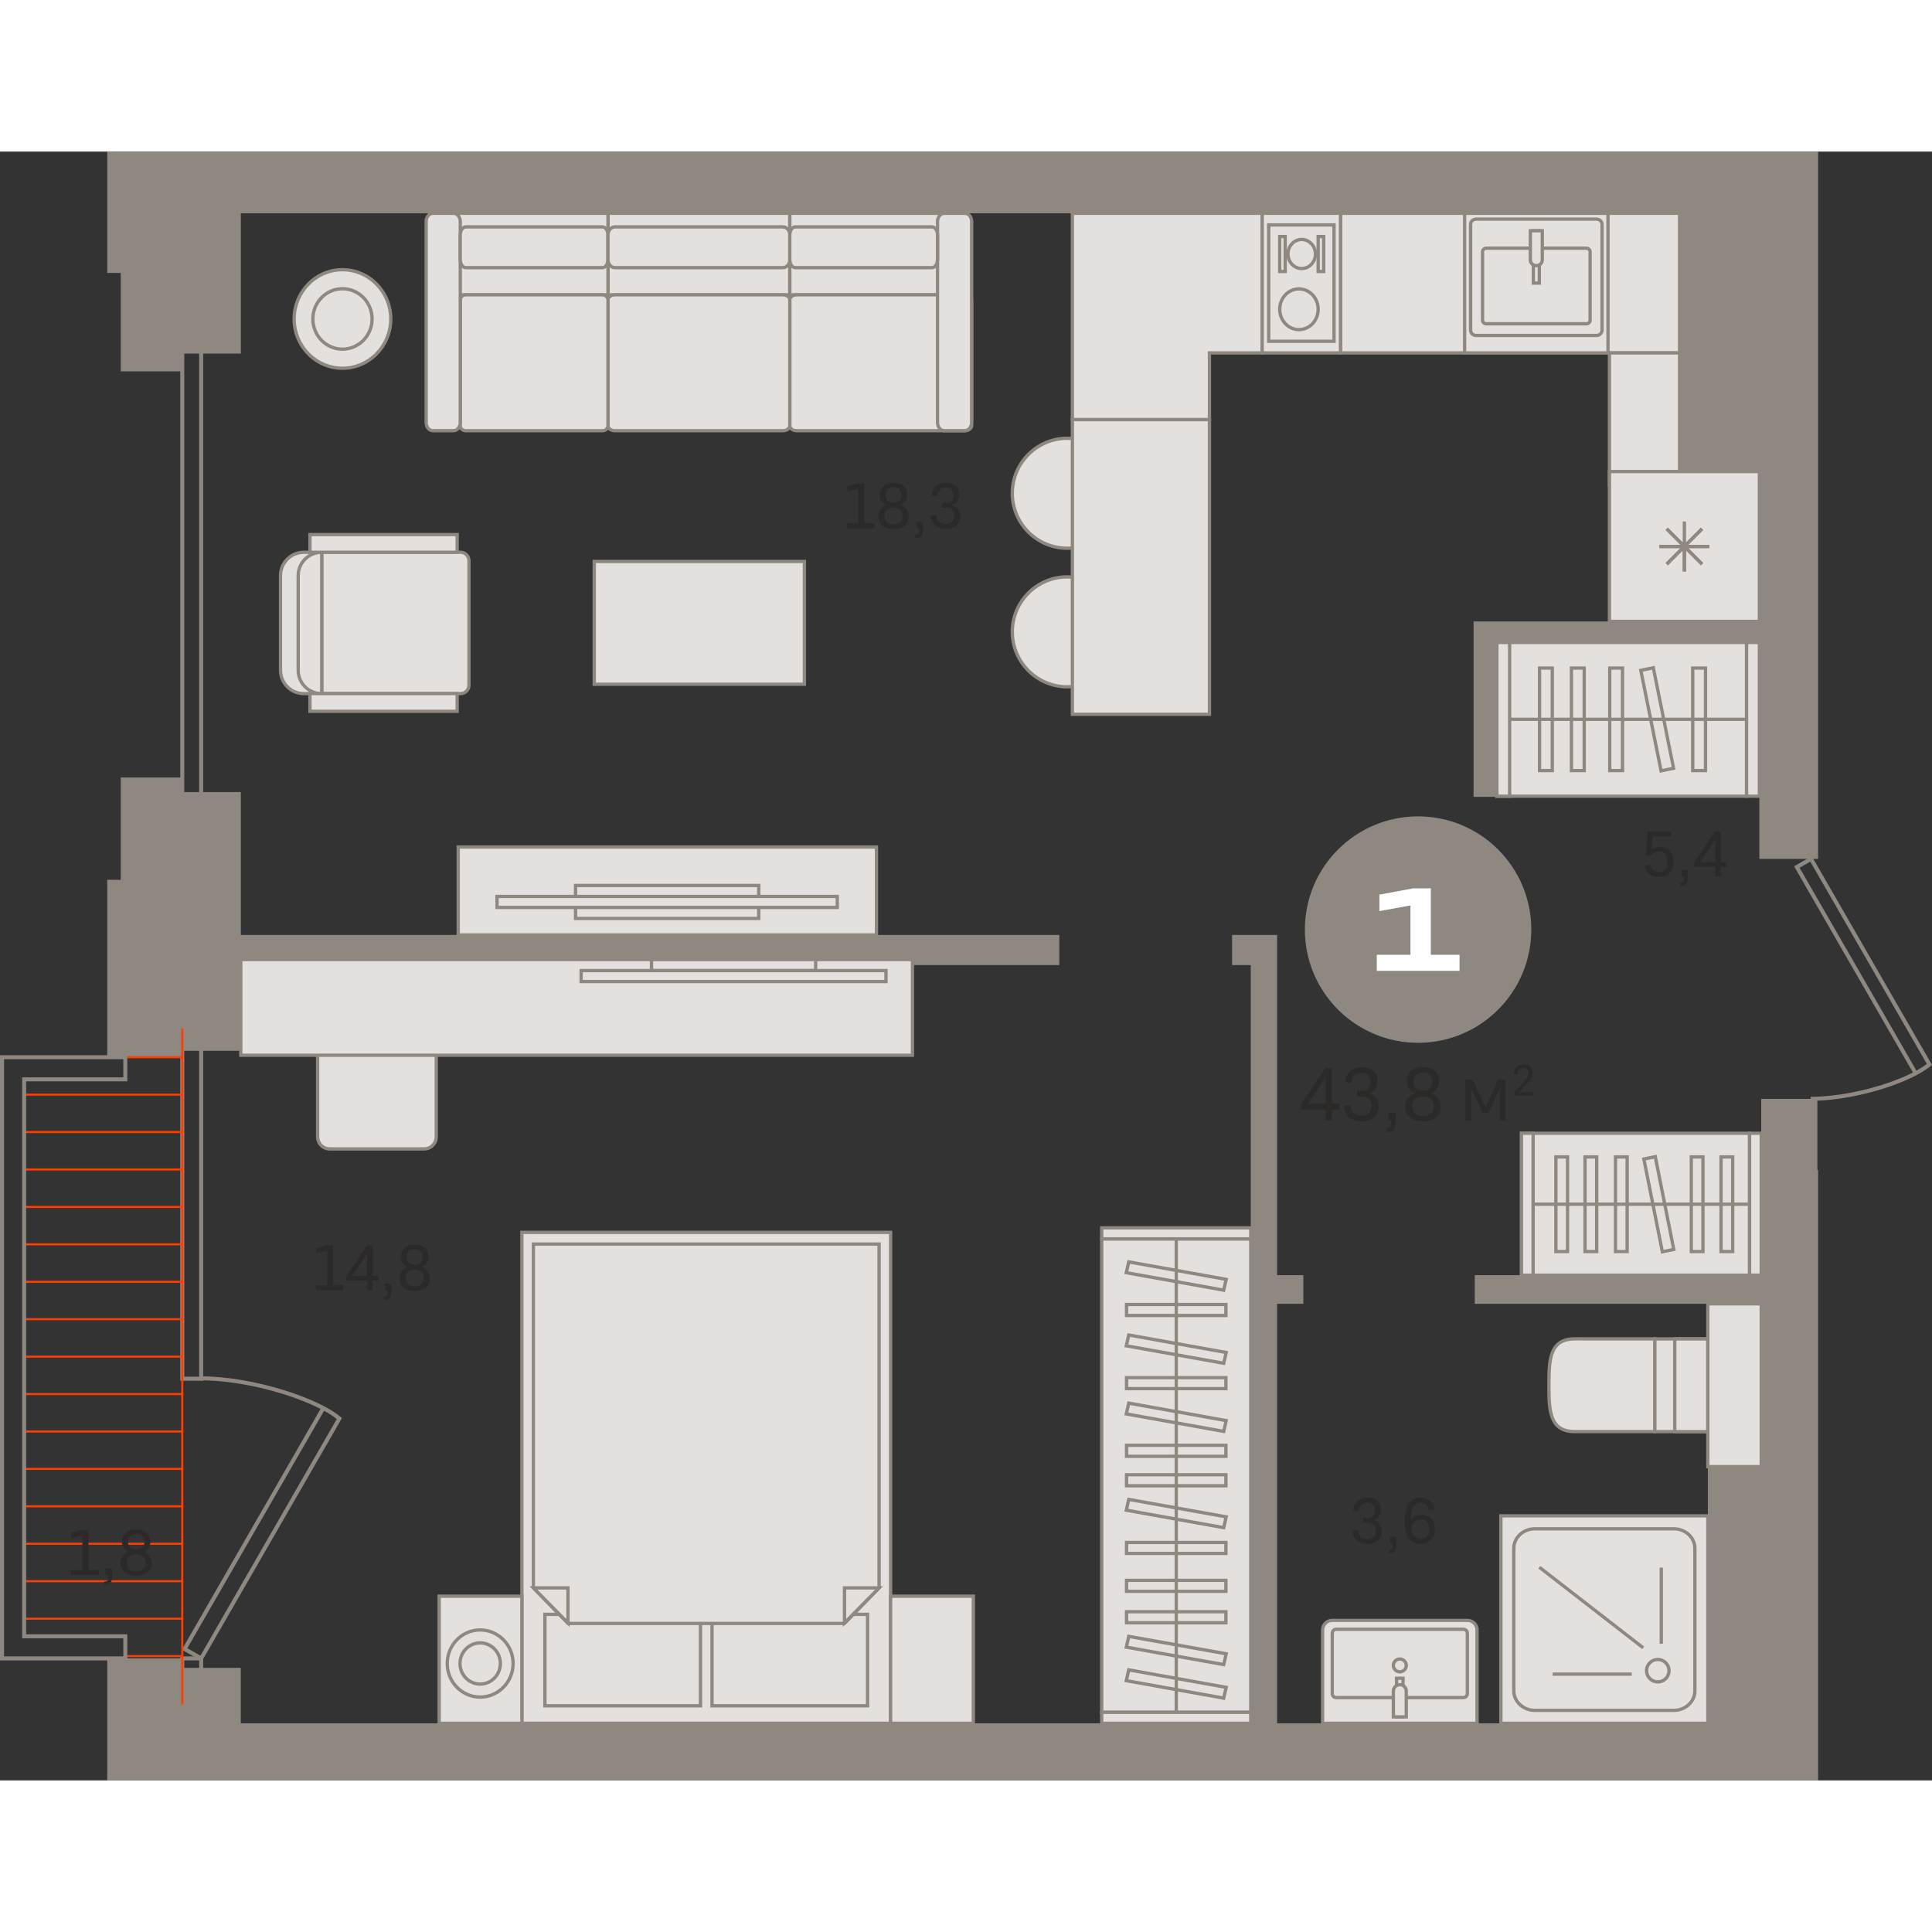 <?xml version="1.0" encoding="utf-8"?>
<!-- Generator: Adobe Illustrator 24.1.2, SVG Export Plug-In . SVG Version: 6.00 Build 0)  -->
<svg version="1.1" id="Слой_1" xmlns="http://www.w3.org/2000/svg" xmlns:xlink="http://www.w3.org/1999/xlink" x="0px" y="0px"
	 viewBox="0 0 5411.3 4562.2" style="enable-background:new 0 0 5411.3 4562.2;" xml:space="preserve" width="200" height="200">
<rect x="0" y="0" width="5411.3" height="4562.2" fill="#333333" stroke="none"/>
<path style="fill:#8F8880;" d="M565.5,4228.1l-56.2-32.1l388.5-674.4c-81.7-41.9-219.1-79.8-335.9-80l0-11.3
	c148,0.4,329.2,60.5,392.3,113.9l3.6,3l-2.3,4.1L565.5,4228.1z M524.7,4191.9l36.7,20.9l381.9-662.9c-9.6-7.6-21.6-15.4-35.5-23
	L524.7,4191.9z"/>
<g>
	<g>
		<path style="fill-rule:evenodd;clip-rule:evenodd;fill:#E3E0DD;" d="M785.7,1187.6v265.2c0,36.1,29.2,65.3,65.3,65.3h0.7h49.5
			v-395.9l-49.5,0l-0.7,0C815,1122.3,785.7,1151.5,785.7,1187.6z"/>
		<path style="fill:#8F8880;" d="M905.8,1522.8h-54.1c-19.4,0-36.9-7.3-50.1-20.5c-13.2-13.2-20.5-30.8-20.5-49.4v-265.3l0,0l0,0
			c0-18.7,7.3-36.2,20.5-49.4c13.2-13.2,30.8-20.5,49.5-20.5h54.8V1522.8z M851.7,1126.9c-16.9,0-32.1,6.3-43.6,17.8
			c-11.5,11.5-17.8,26.7-17.8,42.9v265.3c0,16.2,6.3,31.5,17.8,42.9c11.4,11.5,26.7,17.8,42.9,17.8h45.5v-386.6H851.7z"/>
	</g>
	<g>
		<path style="fill-rule:evenodd;clip-rule:evenodd;fill:#E3E0DD;" d="M901.2,1518.2v-395.9h388.8c13,0,23.6,10.6,23.6,23.6v348.7
			c0,13-10.6,23.6-23.6,23.6H901.2z"/>
		<path style="fill:#8F8880;" d="M1289.9,1522.8H896.5v-405.1h393.4c15.6,0,28.2,12.7,28.2,28.2v348.7
			C1318.2,1510.1,1305.5,1522.8,1289.9,1522.8z M905.8,1513.5h384.1c10.5,0,19-8.5,19-19v-348.7c0-10.5-8.5-19-19-19H905.8V1513.5z"
			/>
	</g>
	<g>
		<path style="fill-rule:evenodd;clip-rule:evenodd;fill:#E3E0DD;" d="M835.2,1187.6v265.2c0,36.1,29.2,65.3,65.3,65.3h0.7v-395.9
			h-0.7C864.4,1122.3,835.2,1151.5,835.2,1187.6z"/>
		<path style="fill:#8F8880;" d="M905.8,1522.8h-4.6c-39.2,0-70.6-31.4-70.6-69.9v-265.3c0-38.5,31.4-69.9,69.9-69.9h4.6l0.7,4.6
			V1522.8z M896.5,1127.1c-31.9,2.3-56.7,28.6-56.7,60.5v265.3c0,32.1,25.1,58.5,56.7,60.6V1127.1z"/>
	</g>
	<g>
		<rect x="868.2" y="1072.8" style="fill-rule:evenodd;clip-rule:evenodd;fill:#E3E0DD;" width="412.4" height="49.5"/>
		<path style="fill:#8F8880;" d="M1285.2,1126.9H863.5v-58.7h421.6V1126.9z M872.8,1117.7h403.1v-40.3H872.8V1117.7z"/>
	</g>
	<g>
		<polygon style="fill-rule:evenodd;clip-rule:evenodd;fill:#E3E0DD;" points="868.2,1518.2 868.2,1567.7 1280.5,1567.7 
			1280.5,1518.2 		"/>
		<path style="fill:#8F8880;" d="M1285.2,1572.3H863.5v-58.7h421.6V1572.3z M872.8,1563h403.1v-40.3H872.8V1563z"/>
	</g>
</g>
<g>
	<rect x="4261.5" y="2749.5" style="fill-rule:evenodd;clip-rule:evenodd;fill:#E3E0DD;" width="638.9" height="397.6"/>
	<path style="fill:#8F8880;" d="M4905,3151.8h-648.1v-406.8H4905V3151.8z M4266.1,3142.5h629.6v-388.4h-629.6V3142.5z"/>
</g>
<g>
	<rect x="4261.5" y="2749.5" style="fill-rule:evenodd;clip-rule:evenodd;fill:#E3E0DD;" width="32.7" height="397.6"/>
	<path style="fill:#8F8880;" d="M4298.8,3151.8h-41.9v-406.8h41.9V3151.8z M4266.1,3142.5h23.4v-388.4h-23.4V3142.5z"/>
</g>
<g>
	<rect x="4900.4" y="2749.5" style="fill-rule:evenodd;clip-rule:evenodd;fill:#E3E0DD;" width="32.7" height="397.6"/>
	<path style="fill:#8F8880;" d="M4937.7,3151.8h-41.9v-406.8h41.9V3151.8z M4905,3142.5h23.4v-388.4H4905V3142.5z"/>
</g>
<g>
	<rect x="4357.8" y="2815.8" style="fill-rule:evenodd;clip-rule:evenodd;fill:#E3E0DD;" width="32.7" height="265.1"/>
	<path style="fill:#8F8880;" d="M4395.1,3085.5h-41.9v-274.3h41.9V3085.5z M4362.5,3076.3h23.4v-255.8h-23.4V3076.3z"/>
</g>
<g>
	<rect x="4439.5" y="2815.8" style="fill-rule:evenodd;clip-rule:evenodd;fill:#E3E0DD;" width="32.7" height="265.1"/>
	<path style="fill:#8F8880;" d="M4476.8,3085.5h-41.9v-274.3h41.9V3085.5z M4444.1,3076.3h23.4v-255.8h-23.4V3076.3z"/>
</g>
<g>
	<rect x="4737.1" y="2815.8" style="fill-rule:evenodd;clip-rule:evenodd;fill:#E3E0DD;" width="32.7" height="265.1"/>
	<path style="fill:#8F8880;" d="M4774.4,3085.5h-41.9v-274.3h41.9V3085.5z M4741.7,3076.3h23.4v-255.8h-23.4V3076.3z"/>
</g>
<g>
	<rect x="4820.4" y="2815.8" style="fill-rule:evenodd;clip-rule:evenodd;fill:#E3E0DD;" width="32.7" height="265.1"/>
	<path style="fill:#8F8880;" d="M4857.7,3085.5h-41.9v-274.3h41.9V3085.5z M4825,3076.3h23.4v-255.8H4825V3076.3z"/>
</g>
<g>
	<rect x="4524.8" y="2815.8" style="fill-rule:evenodd;clip-rule:evenodd;fill:#E3E0DD;" width="32.7" height="265.1"/>
	<path style="fill:#8F8880;" d="M4562.1,3085.5h-41.9v-274.3h41.9V3085.5z M4529.4,3076.3h23.4v-255.8h-23.4V3076.3z"/>
</g>
<g>
	<polygon style="fill-rule:evenodd;clip-rule:evenodd;fill:#E3E0DD;" points="4636.3,2815.2 4604.3,2821.7 4656.1,3081.5 
		4688.1,3075 	"/>
	<path style="fill:#8F8880;" d="M4652.4,3087l-0.9-4.6l-52.7-264.3l41.1-8.5l0.9,4.6l52.7,264.3L4652.4,3087z M4609.7,2825.4
		l50,250.7l22.9-4.7l-50-250.7L4609.7,2825.4z"/>
</g>
<g>
	<rect x="4294.1" y="2943.7" style="fill:#8F8880;" width="606.2" height="9.2"/>
</g>
<g>
	<g>
		<rect x="1283.5" y="1947.8" style="fill-rule:evenodd;clip-rule:evenodd;fill:#E3E0DD;" width="1171.4" height="246.3"/>
		<path style="fill:#8F8880;" d="M2459.5,2198.7H1278.8v-255.5h1180.7V2198.7z M1288.1,2189.5h1162.1v-237H1288.1V2189.5z"/>
	</g>
	<g>
		<rect x="1612.1" y="2055.5" style="fill-rule:evenodd;clip-rule:evenodd;fill:#E3E0DD;" width="513.1" height="92.4"/>
		<path style="fill:#8F8880;" d="M2129.8,2152.5h-522.4v-101.6h522.4V2152.5z M1616.7,2143.3h503.8v-83.1h-503.8V2143.3z"/>
	</g>
	<g>
		<rect x="1392.2" y="2086.3" style="fill-rule:evenodd;clip-rule:evenodd;fill:#E3E0DD;" width="952.9" height="30.8"/>
		<path style="fill:#8F8880;" d="M2349.7,2121.7h-962.2v-40h962.2V2121.7z M1396.8,2112.5h943.7v-21.6h-943.7V2112.5z"/>
	</g>
</g>
<g>
	<g>
		<rect x="1461.7" y="3027.2" style="fill-rule:evenodd;clip-rule:evenodd;fill:#E3E0DD;" width="1032.7" height="1375"/>
		<path style="fill:#8F8880;" d="M2499.1,4406.9h-1042V3022.5h1042V4406.9z M1466.4,4397.6h1023.4V3031.9H1466.4V4397.6z"/>
	</g>
	<g>
		<rect x="1526.3" y="4097" style="fill-rule:evenodd;clip-rule:evenodd;fill:#E3E0DD;" width="435.7" height="256.1"/>
		<path style="fill:#8F8880;" d="M1966.6,4357.8h-445v-265.4h445V4357.8z M1530.9,4348.5h426.4v-246.8h-426.4V4348.5z"/>
	</g>
	<g>
		<rect x="1994.2" y="4097" style="fill-rule:evenodd;clip-rule:evenodd;fill:#E3E0DD;" width="435.7" height="256.1"/>
		<path style="fill:#8F8880;" d="M2434.6,4357.8h-445v-265.4h445V4357.8z M1998.9,4348.5h426.4v-246.8h-426.4V4348.5z"/>
	</g>
	<g>
		<g>
			<path style="fill-rule:evenodd;clip-rule:evenodd;fill:#E3E0DD;" d="M1590.8,4122.5l-96.8-99.6v-963c322.7,0,645.4,0,968.2,0v963
				l-96.8,99.6C2107.2,4122.5,1849,4122.5,1590.8,4122.5z"/>
			<path style="fill:#8F8880;" d="M2367.3,4127.1h-778.4l-99.5-102.3v-969.5h977.5v969.5l-1.3,1.3L2367.3,4127.1z M1592.8,4117.9
				h770.6l94.1-96.9v-956.5h-958.9v956.5L1592.8,4117.9z"/>
		</g>
		<g>
			<polygon style="fill-rule:evenodd;clip-rule:evenodd;fill:#E3E0DD;" points="1494,4022.9 1590.8,4022.9 1590.8,4121.1 			"/>
			<path style="fill:#8F8880;" d="M1595.5,4132.5l-112.6-114.2h112.6V4132.5z M1505.1,4027.6l81.1,82.2v-82.2H1505.1z"/>
		</g>
		<g>
			<polygon style="fill-rule:evenodd;clip-rule:evenodd;fill:#E3E0DD;" points="2462.2,4022.9 2365.4,4022.9 2365.4,4121.1 			"/>
			<path style="fill:#8F8880;" d="M2360.7,4132.5v-114.2h112.6L2360.7,4132.5z M2370,4027.6v82.2l81-82.2H2370z"/>
		</g>
	</g>
	<g>
		<rect x="2494.5" y="4046.2" style="fill-rule:evenodd;clip-rule:evenodd;fill:#E3E0DD;" width="231.7" height="356.1"/>
		<path style="fill:#8F8880;" d="M2730.8,4406.9h-241v-365.4h241V4406.9z M2499.1,4397.6h222.4v-346.7h-222.4V4397.6z"/>
	</g>
	<g>
		<rect x="1230" y="4046.2" style="fill-rule:evenodd;clip-rule:evenodd;fill:#E3E0DD;" width="231.7" height="356.1"/>
		<path style="fill:#8F8880;" d="M1466.4,4406.9h-241v-365.4h241V4406.9z M1234.7,4397.6h222.4v-346.7h-222.4V4397.6z"/>
	</g>
</g>
<g>
	<g>
		<path style="fill-rule:evenodd;clip-rule:evenodd;fill:#E3E0DD;" d="M1344.9,4140.6c51,0,92.3,42.1,92.3,94.1
			c0,52-41.3,94.1-92.3,94.1c-50.9,0-92.3-42.1-92.3-94.1C1252.6,4182.8,1293.9,4140.6,1344.9,4140.6z"/>
		<path style="fill:#8F8880;" d="M1344.9,4333.5c-53.4,0-96.9-44.3-96.9-98.7c0-54.4,43.5-98.7,96.9-98.7
			c53.4,0,96.9,44.3,96.9,98.7C1441.8,4289.2,1398.3,4333.5,1344.9,4333.5z M1344.9,4145.3c-48.3,0-87.6,40.1-87.6,89.4
			c0,49.3,39.3,89.4,87.6,89.4c48.3,0,87.6-40.1,87.6-89.4C1432.5,4185.4,1393.2,4145.3,1344.9,4145.3z"/>
	</g>
	<g>
		<path style="fill-rule:evenodd;clip-rule:evenodd;fill:#E3E0DD;" d="M1344.9,4177c31.2,0,56.6,25.8,56.6,57.7
			s-25.3,57.7-56.6,57.7c-31.2,0-56.5-25.8-56.5-57.7S1313.7,4177,1344.9,4177z"/>
		<path style="fill:#8F8880;" d="M1344.9,4297c-33.8,0-61.2-27.9-61.2-62.3c0-34.4,27.4-62.4,61.2-62.4s61.2,28,61.2,62.4
			C1406.1,4269.1,1378.7,4297,1344.9,4297z M1344.9,4181.7c-28.6,0-51.9,23.8-51.9,53c0,29.2,23.3,53,51.9,53
			c28.6,0,51.9-23.8,51.9-53C1396.8,4205.5,1373.5,4181.7,1344.9,4181.7z"/>
	</g>
</g>
<g>
	<polygon style="fill-rule:evenodd;clip-rule:evenodd;fill:#E3E0DD;" points="4378.4,172.9 3754.6,172.9 3754.6,563.9 4378.4,563.9 
		4423.9,563.9 4704.2,563.9 4704.2,172.9 	"/>
	<path style="fill:#8F8880;" d="M4708.9,568.5H3750V168.3h958.9V568.5z M3759.3,559.3h940.3V177.5h-940.3V559.3z"/>
</g>
<g>
	<polygon style="fill-rule:evenodd;clip-rule:evenodd;fill:#E3E0DD;" points="4636.8,563.9 4507.8,563.9 4507.8,934.5 4636.8,934.5 
		4646.3,934.5 4704.2,934.5 4704.2,563.9 	"/>
	<path style="fill:#8F8880;" d="M4708.9,939.1h-205.7V559.3h205.7V939.1z M4512.5,929.9h187.1V568.5h-187.1V929.9z"/>
</g>
<g>
	<g>
		<polygon style="fill-rule:evenodd;clip-rule:evenodd;fill:#E3E0DD;" points="4102.2,172.9 4503.9,172.9 4503.9,172.9 
			4503.8,172.9 4503.8,563.9 4102.2,563.9 		"/>
		<path style="fill:#8F8880;" d="M4508.5,568.5h-410.9V168.3h406.4v4.6h4.5V568.5z M4106.8,559.3h392.4V177.5h-392.4V559.3z"/>
	</g>
	<g>
		<path style="fill-rule:evenodd;clip-rule:evenodd;fill:#E3E0DD;" d="M4134.4,515h337.4c8.5,0,15.5-6.7,15.5-15V204.2
			c0-8.3-6.9-15.1-15.5-15.1h-337.4c-8.5,0-15.4,6.7-15.4,15.1V500C4118.9,508.3,4125.8,515,4134.4,515z"/>
		<path style="fill:#8F8880;" d="M4471.7,519.6h-337.4c-11.1,0-20.1-8.8-20.1-19.6V204.2c0-10.9,9-19.6,20.1-19.6h337.4
			c11.1,0,20.1,8.8,20.1,19.6V500C4491.8,510.8,4482.8,519.6,4471.7,519.6z M4134.4,193.8c-6,0-10.8,4.7-10.8,10.4V500
			c0,5.7,4.9,10.4,10.8,10.4h337.4c6,0,10.8-4.7,10.8-10.4V204.2c0-5.7-4.9-10.4-10.8-10.4H4134.4z"/>
	</g>
	<g>
		<path style="fill-rule:evenodd;clip-rule:evenodd;fill:#E3E0DD;" d="M4162.8,270.6h280.5c5.8,0,10.4,4.5,10.4,10.1v191.5
			c0,5.6-4.6,10.1-10.4,10.1h-280.5c-5.7,0-10.4-4.5-10.4-10.1V280.8C4152.4,275.2,4157.1,270.6,4162.8,270.6z"/>
		<path style="fill:#8F8880;" d="M4443.3,487h-280.5c-8.3,0-15-6.6-15-14.7V280.8c0-8.1,6.7-14.8,15-14.8h280.5
			c8.3,0,15,6.6,15,14.8v191.5C4458.4,480.4,4451.6,487,4443.3,487z M4162.8,275.2c-3.2,0-5.8,2.5-5.8,5.5v191.5
			c0,3,2.6,5.5,5.8,5.5h280.5c3.2,0,5.8-2.5,5.8-5.5V280.8c0-3-2.6-5.5-5.8-5.5H4162.8z"/>
	</g>
	<g>
		<rect x="4294.7" y="221.8" style="fill-rule:evenodd;clip-rule:evenodd;fill:#E3E0DD;" width="16.7" height="146.6"/>
		<path style="fill:#8F8880;" d="M4316.1,373h-26V217.2h26V373z M4299.3,363.8h7.5V226.4h-7.5V363.8z"/>
	</g>
	<g>
		<path style="fill-rule:evenodd;clip-rule:evenodd;fill:#E3E0DD;" d="M4302.9,319.5h0.3c9.2,0,16.6-7.2,16.6-16.1v-81.6h-33.5v81.6
			C4286.3,312.3,4293.7,319.5,4302.9,319.5z"/>
		<path style="fill:#8F8880;" d="M4303.2,324.1h-0.4c-11.7,0-21.2-9.3-21.2-20.7v-86.2h42.8v86.2
			C4324.4,314.8,4314.9,324.1,4303.2,324.1z M4291,226.4v77c0,6.3,5.3,11.5,11.9,11.5h0.4c6.6,0,11.9-5.2,11.9-11.5v-77H4291z"/>
	</g>
</g>
<g>
	<g>
		<path style="fill-rule:evenodd;clip-rule:evenodd;fill:#E3E0DD;" d="M4507.8,896.2h419.9V1316h-419.9V896.2L4507.8,896.2z
			 M4717.8,1176v-70l49.5,49.5l-49.5-49.5v0v0h70h-70v0l0,0l-49.5,49.5l49.5-49.5h-70h70h0v0l49.5-49.5l-49.5,49.5l0,0h0V1176
			L4717.8,1176z M4717.8,1106.1L4717.8,1106.1L4717.8,1106.1L4717.8,1106.1z M4717.8,1106.1l-49.5-49.5L4717.8,1106.1z"/>
		<path style="fill:#8F8880;" d="M4932.4,1320.6h-429.2v-429h429.2V1320.6z M4512.5,1311.3h410.6V900.8h-410.6V1311.3z M4722.4,1176
			h-9.3v-58.8l-41.6,41.6l-6.5-6.6l41.6-41.6h-58.8v-9.2h58.8l-41.6-41.6l6.5-6.6l46.2,46.2l46.2-46.2l6.5,6.6l-41.6,41.6h58.8v9.2
			H4729l41.6,41.6l-6.5,6.6l-41.6-41.6V1176z"/>
	</g>
	<g>
		<path style="fill:#8F8880;" d="M4722.4,1176h-9.3v-70h9.3V1176z M4722.4,1106.1h-9.3v-70h9.3V1106.1z"/>
	</g>
	<g>
		<path style="fill:#8F8880;" d="M4787.8,1110.7h-70v-9.2h70V1110.7z M4717.7,1110.7h-70v-9.2h70V1110.7z"/>
	</g>
	<g>
		<path style="fill-rule:evenodd;clip-rule:evenodd;fill:#E3E0DD;" d="M4767.2,1155.6l-49.5-49.5L4767.2,1155.6L4767.2,1155.6z
			 M4717.8,1106.1L4717.8,1106.1L4717.8,1106.1L4717.8,1106.1z M4717.8,1106.1l-49.5-49.5L4717.8,1106.1z"/>
		<polygon style="fill:#8F8880;" points="4764,1158.9 4714.5,1109.4 4717.7,1106.1 4714.5,1109.4 4665,1059.9 4671.5,1053.3 
			4770.5,1152.3 		"/>
	</g>
	<g>
		<path style="fill-rule:evenodd;clip-rule:evenodd;fill:#E3E0DD;" d="M4668.3,1155.6l99-99L4668.3,1155.6z"/>
		<polygon style="fill:#8F8880;" points="4671.5,1158.9 4665,1152.3 4764,1053.3 4770.5,1059.9 		"/>
	</g>
</g>
<g>
	<polygon style="fill-rule:evenodd;clip-rule:evenodd;fill:#E3E0DD;" points="3535.3,172.9 3003.6,172.9 3003.6,563.9 3003.6,750.7 
		3387.6,750.7 3387.6,563.9 3535.3,563.9 	"/>
	<path style="fill:#8F8880;" d="M3392.2,755.4H2999V168.3h540.9v400.2h-147.8V755.4z M3008.3,746.1h374.6V559.3h147.8V177.5h-522.4
		V746.1z"/>
</g>
<g>
	<g>
		<path style="fill-rule:evenodd;clip-rule:evenodd;fill:#E3E0DD;" d="M4635.1,3325.5v259.6h-224c-71,0-72.7-57.6-72.7-128.5v-2.6
			c0-71,1.8-128.5,72.7-128.5H4635.1z"/>
		<path style="fill:#8F8880;" d="M4639.7,3589.8h-228.6c-77.4,0-77.4-67.7-77.4-133.2v-2.6c0-65.5,0-133.2,77.4-133.2h228.6V3589.8z
			 M4411.1,3330.1c-63.5,0-68.1,46.8-68.1,123.9v2.6c0,77.1,4.6,123.9,68.1,123.9h219.4v-250.4H4411.1z"/>
	</g>
	<g>
		<rect x="4635.1" y="3325.5" style="fill-rule:evenodd;clip-rule:evenodd;fill:#E3E0DD;" width="148.4" height="259.6"/>
		<path style="fill:#8F8880;" d="M4788.1,3589.8h-157.7v-268.9h157.7V3589.8z M4639.7,3580.6h139.1v-250.4h-139.1V3580.6z"/>
	</g>
	<g>
		<rect x="4690.7" y="3325.5" style="fill-rule:evenodd;clip-rule:evenodd;fill:#E3E0DD;" width="92.7" height="259.6"/>
		<path style="fill:#8F8880;" d="M4788.1,3589.8h-102v-268.9h102V3589.8z M4695.4,3580.6h83.5v-250.4h-83.5V3580.6z"/>
	</g>
</g>
<g>
	<rect x="4783.5" y="3227.3" style="fill-rule:evenodd;clip-rule:evenodd;fill:#E3E0DD;" width="149.6" height="456"/>
	<path style="fill:#8F8880;" d="M4937.7,3688h-158.8v-465.2h158.8V3688z M4788.1,3678.7h140.3v-446.8h-140.3V3678.7z"/>
</g>
<g>
	<g>
		<rect x="3535.3" y="172.9" style="fill-rule:evenodd;clip-rule:evenodd;fill:#E3E0DD;" width="219.3" height="391"/>
		<path style="fill:#8F8880;" d="M3759.3,568.5h-228.6V168.3h228.6V568.5z M3539.9,559.3h210V177.5h-210V559.3z"/>
	</g>
	<g>
		<g>
			<rect x="3553.5" y="205.5" style="fill-rule:evenodd;clip-rule:evenodd;fill:#E3E0DD;" width="182.9" height="325.8"/>
			<path style="fill:#8F8880;" d="M3741.1,535.9h-192.2V200.8h192.2V535.9z M3558.1,526.7h173.7V210.1h-173.7V526.7z"/>
		</g>
		<g>
			<path style="fill-rule:evenodd;clip-rule:evenodd;fill:#E3E0DD;" d="M3584.3,441.7c0-31.5,24.1-57,53.9-57
				c29.7,0,53.9,25.5,53.9,57c0,31.5-24.1,57-53.9,57C3608.4,498.7,3584.3,473.2,3584.3,441.7z"/>
			<path style="fill:#8F8880;" d="M3638.2,503.3c-32.3,0-58.5-27.6-58.5-61.6c0-34,26.3-61.7,58.5-61.7s58.5,27.6,58.5,61.7
				C3696.7,475.7,3670.4,503.3,3638.2,503.3z M3638.2,389.3c-27.2,0-49.2,23.5-49.2,52.4c0,28.9,22.1,52.4,49.2,52.4
				c27.2,0,49.2-23.5,49.2-52.4C3687.4,412.8,3665.3,389.3,3638.2,389.3z"/>
		</g>
		<g>
			<path style="fill-rule:evenodd;clip-rule:evenodd;fill:#E3E0DD;" d="M3607.4,286.9c0-22.5,17.2-40.7,38.5-40.7
				c21.3,0,38.5,18.2,38.5,40.7c0,22.5-17.2,40.7-38.5,40.7C3624.6,327.7,3607.4,309.4,3607.4,286.9z"/>
			<path style="fill:#8F8880;" d="M3645.9,332.3c-23.8,0-43.1-20.3-43.1-45.4c0-25,19.3-45.4,43.1-45.4c23.8,0,43.1,20.3,43.1,45.4
				C3689,311.9,3669.6,332.3,3645.9,332.3z M3645.9,250.8c-18.7,0-33.8,16.2-33.8,36.1c0,19.9,15.2,36.1,33.8,36.1
				c18.7,0,33.9-16.2,33.9-36.1C3679.7,267,3664.5,250.8,3645.9,250.8z"/>
		</g>
		<g>
			<g>
				<rect x="3692" y="238.1" style="fill-rule:evenodd;clip-rule:evenodd;fill:#E3E0DD;" width="15.4" height="97.7"/>
				<path style="fill:#8F8880;" d="M3712.1,340.4h-24.7v-107h24.7V340.4z M3696.7,331.2h6.1v-88.5h-6.1V331.2z"/>
			</g>
			<g>
				<rect x="3584.3" y="238.1" style="fill-rule:evenodd;clip-rule:evenodd;fill:#E3E0DD;" width="15.4" height="97.7"/>
				<path style="fill:#8F8880;" d="M3604.3,340.4h-24.7v-107h24.7V340.4z M3588.9,331.2h6.1v-88.5h-6.1V331.2z"/>
			</g>
		</g>
	</g>
</g>
<g>
	<g>
		<rect x="1702.9" y="172.9" style="fill-rule:evenodd;clip-rule:evenodd;fill:#E3E0DD;" width="509.3" height="228.3"/>
		<path style="fill:#8F8880;" d="M2216.8,405.8h-518.5V168.3h518.5V405.8z M1707.5,396.6h500V177.5h-500V396.6z"/>
	</g>
	<g>
		<rect x="2212.1" y="172.9" style="fill-rule:evenodd;clip-rule:evenodd;fill:#E3E0DD;" width="477.4" height="228.3"/>
		<path style="fill:#8F8880;" d="M2694.2,405.8h-486.7V168.3h486.7V405.8z M2216.8,396.6h468.1V177.5h-468.1V396.6z"/>
	</g>
	<g>
		<rect x="1257.3" y="172.9" style="fill-rule:evenodd;clip-rule:evenodd;fill:#E3E0DD;" width="445.6" height="228.3"/>
		<path style="fill:#8F8880;" d="M1707.5,405.8h-454.9V168.3h454.9V405.8z M1261.9,396.6h436.3V177.5h-436.3V396.6z"/>
	</g>
	<g>
		<path style="fill-rule:evenodd;clip-rule:evenodd;fill:#E3E0DD;" d="M2231.2,781.8h471.1c10.5,0,19.1-6.4,19.1-14.3v-352
			c0-7.9-8.6-14.3-19.1-14.3h-471.1c-10.5,0-19.1,6.4-19.1,14.3v352C2212.1,775.4,2220.7,781.8,2231.2,781.8z"/>
		<path style="fill:#8F8880;" d="M2702.3,786.4h-471c-13.3,0-23.7-8.3-23.7-18.9v-352c0-10.4,10.7-18.9,23.7-18.9h471
			c13.1,0,23.8,8.5,23.8,18.9v352C2726,778.1,2715.6,786.4,2702.3,786.4z M2231.2,405.8c-7.8,0-14.5,4.4-14.5,9.7v352
			c0,5.2,6.6,9.7,14.5,9.7h471c7.8,0,14.5-4.4,14.5-9.7v-352c0-5.2-6.6-9.7-14.5-9.7H2231.2z"/>
	</g>
	<g>
		<path style="fill-rule:evenodd;clip-rule:evenodd;fill:#E3E0DD;" d="M1722,781.8H2193c10.6,0,19.1-6.4,19.1-14.3v-352
			c0-7.9-8.5-14.3-19.1-14.3H1722c-10.5,0-19.1,6.4-19.1,14.3v352C1702.9,775.4,1711.4,781.8,1722,781.8z"/>
		<path style="fill:#8F8880;" d="M2193,786.4h-471c-13.3,0-23.8-8.3-23.8-18.9v-352c0-10.4,10.7-18.9,23.8-18.9h471
			c13.1,0,23.7,8.5,23.7,18.9v352C2216.8,778.1,2206.3,786.4,2193,786.4z M1722,405.8c-7.8,0-14.5,4.4-14.5,9.7v352
			c0,5.2,6.6,9.7,14.5,9.7h471c7.8,0,14.5-4.4,14.5-9.7v-352c0-5.2-6.6-9.7-14.5-9.7H1722z"/>
	</g>
	<g>
		<path style="fill-rule:evenodd;clip-rule:evenodd;fill:#E3E0DD;" d="M1304.6,781.8h382.7c8.6,0,15.5-6.4,15.5-14.3v-352
			c0-7.9-6.9-14.3-15.5-14.3h-382.7c-8.6,0-15.5,6.4-15.5,14.3v352C1289.1,775.4,1296,781.8,1304.6,781.8z"/>
		<path style="fill:#8F8880;" d="M1687.3,786.4h-382.7c-11.1,0-20.1-8.5-20.1-18.9v-352c0-10.4,9.1-18.9,20.1-18.9h382.7
			c11.1,0,20.1,8.5,20.1,18.9v352C1707.5,777.9,1698.4,786.4,1687.3,786.4z M1304.6,405.8c-6,0-10.9,4.4-10.9,9.7v352
			c0,5.3,4.9,9.7,10.9,9.7h382.7c6,0,10.9-4.4,10.9-9.7v-352c0-5.3-4.9-9.7-10.9-9.7H1304.6z"/>
	</g>
	<g>
		<path style="fill-rule:evenodd;clip-rule:evenodd;fill:#E3E0DD;" d="M1270,781.8h-57.3c-10.5,0-19.1-10.2-19.1-22.8V195.7
			c0-12.6,8.6-22.8,19.1-22.8h57.3c10.6,0,19.1,10.2,19.1,22.8v563.2C1289.1,771.5,1280.6,781.8,1270,781.8z"/>
		<path style="fill:#8F8880;" d="M1270,786.4h-57.3c-13.1,0-23.7-12.3-23.7-27.5V195.7c0-15.1,10.7-27.4,23.7-27.4h57.3
			c13.1,0,23.8,12.3,23.8,27.4v563.2C1293.8,774.1,1283.1,786.4,1270,786.4z M1212.7,177.5c-8,0-14.5,8.2-14.5,18.2v563.2
			c0,10.1,6.5,18.2,14.5,18.2h57.3c8,0,14.5-8.2,14.5-18.2V195.7c0-10-6.5-18.2-14.5-18.2H1212.7z"/>
	</g>
	<g>
		<path style="fill-rule:evenodd;clip-rule:evenodd;fill:#E3E0DD;" d="M2702.3,781.8H2645c-10.6,0-19.1-10.2-19.1-22.8V195.7
			c0-12.6,8.5-22.8,19.1-22.8h57.3c10.5,0,19.1,10.2,19.1,22.8v563.2C2721.4,771.5,2712.8,781.8,2702.3,781.8z"/>
		<path style="fill:#8F8880;" d="M2702.3,786.4H2645c-13.1,0-23.7-12.3-23.7-27.5V195.7c0-15.1,10.7-27.4,23.7-27.4h57.3
			c13.1,0,23.8,12.3,23.8,27.4v563.2C2726,774.1,2715.4,786.4,2702.3,786.4z M2645,177.5c-8,0-14.5,8.2-14.5,18.2v563.2
			c0,10.1,6.5,18.2,14.5,18.2h57.3c8,0,14.5-8.2,14.5-18.2V195.7c0-10-6.5-18.2-14.5-18.2H2645z"/>
	</g>
	<g>
		<path style="fill-rule:evenodd;clip-rule:evenodd;fill:#E3E0DD;" d="M1289.1,302.3v-68.5c0-12.6,7-22.8,15.5-22.8h382.7
			c8.6,0,15.5,10.2,15.5,22.8v68.5c0,12.6-7,22.8-15.5,22.8h-382.7C1296.1,325.1,1289.1,314.9,1289.1,302.3z"/>
		<path style="fill:#8F8880;" d="M1687.3,329.7h-382.7c-11.3,0-20.1-12-20.1-27.5v-68.5c0-15.4,8.9-27.4,20.1-27.4h382.7
			c11.3,0,20.2,12,20.2,27.4v68.5C1707.5,317.7,1698.7,329.7,1687.3,329.7z M1304.6,215.6c-5.9,0-10.9,8.3-10.9,18.2v68.5
			c0,9.7,5.1,18.2,10.9,18.2h382.7c5.9,0,10.9-8.3,10.9-18.2v-68.5c0-9.8-5-18.2-10.9-18.2H1304.6z"/>
	</g>
	<g>
		<path style="fill-rule:evenodd;clip-rule:evenodd;fill:#E3E0DD;" d="M1702.9,302.3v-68.5c0-12.6,8.5-22.8,19.1-22.8H2193
			c10.6,0,19.1,10.2,19.1,22.8v68.5c0,12.6-8.5,22.8-19.1,22.8H1722C1711.4,325.1,1702.9,314.9,1702.9,302.3z"/>
		<path style="fill:#8F8880;" d="M2193,329.7h-471c-13.1,0-23.8-12.3-23.8-27.5v-68.5c0-15.1,10.7-27.4,23.8-27.4h471
			c13.1,0,23.7,12.3,23.7,27.4v68.5C2216.8,317.4,2206.1,329.7,2193,329.7z M1722,215.6c-8,0-14.5,8.2-14.5,18.2v68.5
			c0,10.1,6.5,18.2,14.5,18.2h471c8,0,14.5-8.2,14.5-18.2v-68.5c0-10-6.5-18.2-14.5-18.2H1722z"/>
	</g>
	<g>
		<path style="fill-rule:evenodd;clip-rule:evenodd;fill:#E3E0DD;" d="M2212.1,302.3v-68.5c0-12.6,7-22.8,15.5-22.8h382.7
			c8.6,0,15.5,10.2,15.5,22.8v68.5c0,12.6-7,22.8-15.5,22.8h-382.7C2219.1,325.1,2212.1,314.9,2212.1,302.3z"/>
		<path style="fill:#8F8880;" d="M2610.4,329.7h-382.7c-11.3,0-20.1-12-20.1-27.5v-68.5c0-15.4,8.9-27.4,20.1-27.4h382.7
			c11.3,0,20.2,12,20.2,27.4v68.5C2630.5,317.7,2621.7,329.7,2610.4,329.7z M2227.6,215.6c-5.8,0-10.9,8.5-10.9,18.2v68.5
			c0,9.7,5.1,18.2,10.9,18.2h382.7c5.8,0,10.9-8.5,10.9-18.2v-68.5c0-9.8-5-18.2-10.9-18.2H2227.6z"/>
	</g>
</g>
<g>
	<rect x="1664.4" y="1148.1" style="fill-rule:evenodd;clip-rule:evenodd;fill:#E3E0DD;" width="588.5" height="343.8"/>
	<path style="fill:#8F8880;" d="M2257.6,1496.5h-597.8v-353.1h597.8V1496.5z M1669.1,1487.3h579.3v-334.6h-579.3V1487.3z"/>
</g>
<g>
	<g>
		<path style="fill-rule:evenodd;clip-rule:evenodd;fill:#E3E0DD;" d="M959.2,606.9c-74.7,0-135.3-61.8-135.3-138
			c0-76.2,60.6-138,135.3-138c74.7,0,135.3,61.8,135.3,138C1094.5,545,1033.9,606.9,959.2,606.9z"/>
		<path style="fill:#8F8880;" d="M959.2,611.5c-77.2,0-140-64-140-142.7s62.8-142.6,140-142.6c77.2,0,139.9,64,139.9,142.6
			S1036.4,611.5,959.2,611.5z M959.2,335.5c-72.1,0-130.7,59.8-130.7,133.3c0,73.6,58.6,133.4,130.7,133.4
			c72,0,130.7-59.8,130.7-133.4C1089.9,395.3,1031.2,335.5,959.2,335.5z"/>
	</g>
	<g>
		<path style="fill-rule:evenodd;clip-rule:evenodd;fill:#E3E0DD;" d="M959.2,553.4c-45.8,0-82.9-37.9-82.9-84.6
			c0-46.7,37.1-84.6,82.9-84.6c45.8,0,82.9,37.9,82.9,84.6C1042.1,515.6,1005,553.4,959.2,553.4z"/>
		<path style="fill:#8F8880;" d="M959.2,558.1c-48.3,0-87.6-40-87.6-89.3c0-49.2,39.3-89.3,87.6-89.3c48.3,0,87.6,40,87.6,89.3
			C1046.8,518,1007.5,558.1,959.2,558.1z M959.2,388.9c-43.2,0-78.3,35.9-78.3,79.9c0,44.1,35.1,79.9,78.3,79.9
			c43.2,0,78.3-35.9,78.3-79.9C1037.5,424.8,1002.3,388.9,959.2,388.9z"/>
	</g>
</g>
<g>
	<g>
		<g>
			<path style="fill-rule:evenodd;clip-rule:evenodd;fill:#E3E0DD;" d="M3143.2,957c0-85-68.9-153.9-153.9-153.9
				c-85,0-153.9,68.9-153.9,153.9s68.9,153.9,153.9,153.9C3074.3,1111,3143.2,1042,3143.2,957z"/>
			<path style="fill:#8F8880;" d="M2989.3,1115.6c-87.4,0-158.6-71.1-158.6-158.6c0-87.5,71.1-158.6,158.6-158.6
				c87.4,0,158.6,71.1,158.6,158.6C3147.8,1044.5,3076.7,1115.6,2989.3,1115.6z M2989.3,807.7c-82.3,0-149.3,67-149.3,149.3
				s67,149.3,149.3,149.3s149.3-67,149.3-149.3S3071.6,807.7,2989.3,807.7z"/>
		</g>
		<g>
			<path style="fill-rule:evenodd;clip-rule:evenodd;fill:#E3E0DD;" d="M3143.2,1345.2c0-85-68.9-153.9-153.9-153.9
				c-85,0-153.9,68.9-153.9,153.9c0,85,68.9,153.9,153.9,153.9C3074.3,1499.1,3143.2,1430.2,3143.2,1345.2z"/>
			<path style="fill:#8F8880;" d="M2989.3,1503.7c-87.4,0-158.6-71.1-158.6-158.6c0-87.5,71.1-158.6,158.6-158.6
				c87.4,0,158.6,71.1,158.6,158.6C3147.8,1432.6,3076.7,1503.7,2989.3,1503.7z M2989.3,1195.9c-82.3,0-149.3,67-149.3,149.3
				c0,82.3,67,149.3,149.3,149.3s149.3-67,149.3-149.3C3138.6,1262.9,3071.6,1195.9,2989.3,1195.9z"/>
		</g>
	</g>
	<g>
		<rect x="3003.6" y="750.7" style="fill-rule:evenodd;clip-rule:evenodd;fill:#E3E0DD;" width="383.9" height="825.3"/>
		<path style="fill:#8F8880;" d="M3392.2,1580.6H2999V746.1h393.2V1580.6z M3008.3,1571.4h374.6V755.4h-374.6V1571.4z"/>
	</g>
</g>
<g>
	<g>
		<rect x="4192.5" y="1374.8" style="fill-rule:evenodd;clip-rule:evenodd;fill:#E3E0DD;" width="699.4" height="430.7"/>
		<path style="fill:#8F8880;" d="M4896.6,1810.1h-708.7v-439.9h708.7V1810.1z M4197.2,1800.9h690.1v-421.4h-690.1V1800.9z"/>
	</g>
	<g>
		<rect x="4192.5" y="1374.8" style="fill-rule:evenodd;clip-rule:evenodd;fill:#E3E0DD;" width="35.8" height="430.7"/>
		<path style="fill:#8F8880;" d="M4232.9,1810.1h-45v-439.9h45V1810.1z M4197.2,1800.9h26.5v-421.4h-26.5V1800.9z"/>
	</g>
	<g>
		<rect x="4892" y="1374.8" style="fill-rule:evenodd;clip-rule:evenodd;fill:#E3E0DD;" width="35.8" height="430.7"/>
		<path style="fill:#8F8880;" d="M4932.4,1810.1h-45v-439.9h45V1810.1z M4896.6,1800.9h26.5v-421.4h-26.5V1800.9z"/>
	</g>
	<g>
		<rect x="4312" y="1446.6" style="fill-rule:evenodd;clip-rule:evenodd;fill:#E3E0DD;" width="35.8" height="287.1"/>
		<path style="fill:#8F8880;" d="M4352.4,1738.4h-45V1442h45V1738.4z M4316.6,1729.1h26.5v-277.9h-26.5V1729.1z"/>
	</g>
	<g>
		<rect x="4401.4" y="1446.6" style="fill-rule:evenodd;clip-rule:evenodd;fill:#E3E0DD;" width="35.8" height="287.1"/>
		<path style="fill:#8F8880;" d="M4441.8,1738.4h-45V1442h45V1738.4z M4406,1729.1h26.5v-277.9H4406V1729.1z"/>
	</g>
	<g>
		<rect x="4741.1" y="1446.6" style="fill-rule:evenodd;clip-rule:evenodd;fill:#E3E0DD;" width="35.8" height="287.1"/>
		<path style="fill:#8F8880;" d="M4781.5,1738.4h-45V1442h45V1738.4z M4745.8,1729.1h26.5v-277.9h-26.5V1729.1z"/>
	</g>
	<g>
		<rect x="4508.7" y="1446.6" style="fill-rule:evenodd;clip-rule:evenodd;fill:#E3E0DD;" width="35.8" height="287.1"/>
		<path style="fill:#8F8880;" d="M4549.1,1738.4h-45V1442h45V1738.4z M4513.3,1729.1h26.5v-277.9h-26.5V1729.1z"/>
	</g>
	<g>
		<polygon style="fill-rule:evenodd;clip-rule:evenodd;fill:#E3E0DD;" points="4630.8,1445.9 4595.7,1453 4652.4,1734.5 
			4687.5,1727.3 		"/>
		<path style="fill:#8F8880;" d="M4648.8,1739.9l-0.9-4.5l-57.6-286l44.1-9l0.9,4.5l57.6,286L4648.8,1739.9z M4601.2,1456.6
			l54.9,272.4l26-5.3l-54.9-272.4L4601.2,1456.6z"/>
	</g>
	<g>
		<rect x="4228.3" y="1585.6" style="fill:#8F8880;" width="663.7" height="9.2"/>
	</g>
</g>
<path style="fill:#8F8880;" d="M569.1,1999.7h-64.2V425.4h64.2V1999.7z M516.1,1988.4h41.7V436.6h-41.7V1988.4z"/>
<path style="fill:#8F8880;" d="M569.1,4351.8h-64.2v-137h64.2V4351.8z M516.1,4340.6h41.7v-114.5h-41.7V4340.6z"/>
<path style="fill:#8F8880;" d="M569.1,3442.7h-64.2V2430.5h64.2V3442.7z M516.1,3431.4h41.7v-989.7h-41.7V3431.4z"/>
<path style="fill:#8F8880;" d="M5071.2,2658.8l0-11.3c99.6-0.2,216.8-32.3,286.7-68.1L5025,2001.8l49.5-28.3l2.8,4.8l334,579.7
	l-3.6,3C5353.6,2607,5198.1,2658.6,5071.2,2658.8z M5040.4,2005.9l327.3,568.3c11.4-6.3,21.2-12.6,29.1-18.9l-326.4-566.6
	L5040.4,2005.9z"/>
<path style="fill-rule:evenodd;clip-rule:evenodd;fill:#8F8880;" d="M510.5,2518.6h164v-240.1H2967v-84.4H674.5v-400.2H512.4v-40.8
	H338.2v286.6h-37.9v493.4l0,0v3.5h37.9l0,0h172.3V2518.6L510.5,2518.6z M3450.9,2278.5v-84.4H3577v22.1v62.2v74.7v74.7v554.7v84.5
	v80.1h73.5v80.2H3577v1174.9h1206.5v-718.9H4933v-456h-802.4v-80.2H4933v-56.7v-437.2h126.9h30.4v199.3h2v1677.3v32.4h-4792v-32.4
	v-309.4h210.1v26.5h164v43.4v112h2828.8V3067.1v-84.5v-554.7v-74.7v-74.7H3450.9L3450.9,2278.5z M5092.3,1846v135.1h-164.6v-606.3
	h-735.2v432.5h-65.2V1316h58.1h58.1h684.2V896.2h-223.5V172.9H677.8h-3.3v392.9H512.4v49.8H338.2V339.9h-37.9V0h17.8h1404.7h1004.4
	H3057h88.6h305.2h69.2h1190.5h381.8V1846z"/>
<rect x="64.7" y="2638.5" style="fill:#FF3D01;" width="448.6" height="5.8"/>
<rect x="64.7" y="2848.1" style="fill:#FF3D01;" width="448.6" height="5.8"/>
<rect x="64.7" y="3057.8" style="fill:#FF3D01;" width="448.6" height="5.8"/>
<rect x="64.7" y="3267.4" style="fill:#FF3D01;" width="448.6" height="5.8"/>
<rect x="64.7" y="3477.1" style="fill:#FF3D01;" width="448.6" height="5.8"/>
<rect x="64.7" y="3686.7" style="fill:#FF3D01;" width="448.6" height="5.8"/>
<rect x="64.7" y="3896.4" style="fill:#FF3D01;" width="448.6" height="5.8"/>
<rect x="64.7" y="4106.3" style="fill:#FF3D01;" width="448.6" height="5.8"/>
<rect x="348.1" y="2533.7" style="fill:#FF3D01;" width="165.3" height="5.8"/>
<rect x="507.6" y="2456.1" style="fill:#FF3D01;" width="5.8" height="1893"/>
<rect x="64.7" y="2743.3" style="fill:#FF3D01;" width="448.6" height="5.8"/>
<rect x="64.7" y="2953" style="fill:#FF3D01;" width="448.6" height="5.8"/>
<rect x="64.7" y="3162.7" style="fill:#FF3D01;" width="448.6" height="5.8"/>
<rect x="64.7" y="3372.3" style="fill:#FF3D01;" width="448.6" height="5.8"/>
<rect x="64.7" y="3582" style="fill:#FF3D01;" width="448.6" height="5.8"/>
<rect x="64.7" y="3791.6" style="fill:#FF3D01;" width="448.6" height="5.8"/>
<rect x="64.7" y="4001.3" style="fill:#FF3D01;" width="448.6" height="5.8"/>
<rect x="348.1" y="4211.1" style="fill:#FF3D01;" width="165.3" height="5.8"/>
<g>
	<g>
		<rect x="4203.8" y="3821.2" style="fill-rule:evenodd;clip-rule:evenodd;fill:#E3E0DD;" width="579.7" height="581"/>
		<path style="fill:#8F8880;" d="M4788.1,4406.9h-589v-590.3h589V4406.9z M4208.4,4397.6h570.5v-571.8h-570.5V4397.6z"/>
	</g>
	<g>
		<path style="fill-rule:evenodd;clip-rule:evenodd;fill:#E3E0DD;" d="M4688,4366h-388.9c-32.7,0-59.2-24.5-59.2-54.6v-399.3
			c0-30.2,26.5-54.6,59.2-54.6H4688c32.7,0,59.2,24.5,59.2,54.6v399.3C4747.2,4341.5,4720.7,4366,4688,4366z"/>
		<path style="fill:#8F8880;" d="M4688,4370.6h-388.9c-35.2,0-63.8-26.6-63.8-59.2v-399.3c0-32.7,28.6-59.3,63.8-59.3H4688
			c35.2,0,63.8,26.6,63.8,59.3v399.3C4751.9,4344,4723.2,4370.6,4688,4370.6z M4299.2,3862c-30.1,0-54.6,22.5-54.6,50.1v399.3
			c0,27.6,24.5,50,54.6,50H4688c30.1,0,54.5-22.5,54.5-50v-399.3c0-27.6-24.5-50.1-54.5-50.1H4299.2z"/>
	</g>
	<g>
		<path style="fill-rule:evenodd;clip-rule:evenodd;fill:#E3E0DD;" d="M4611.9,4254.8c0-17.4,14.1-31.4,31.4-31.4
			c17.4,0,31.4,14.1,31.4,31.4c0,17.4-14.1,31.4-31.4,31.4C4626,4286.3,4611.9,4272.2,4611.9,4254.8z"/>
		<path style="fill:#8F8880;" d="M4643.3,4290.9c-19.9,0-36.1-16.2-36.1-36c0-19.9,16.2-36,36.1-36s36.1,16.2,36.1,36
			C4679.4,4274.7,4663.2,4290.9,4643.3,4290.9z M4643.3,4228c-14.8,0-26.8,12-26.8,26.8c0,14.8,12,26.8,26.8,26.8s26.8-12,26.8-26.8
			C4670.1,4240.1,4658.1,4228,4643.3,4228z"/>
	</g>
	<rect x="4648.4" y="3966.1" style="fill:#8F8880;" width="9.3" height="213.4"/>
	<rect x="4348.7" y="4259.9" style="fill:#8F8880;" width="221.6" height="9.2"/>
	
		<rect x="4453.2" y="3896.3" transform="matrix(0.613 -0.79 0.79 0.613 -1499.132 5098.303)" style="fill:#8F8880;" width="9.2" height="368.2"/>
</g>
<path style="fill:#8F8880;" d="M356.6,4226.1H0V2531h356.6v73.2H73.2v1548.7h283.4V4226.1z M11.3,4214.8h334.1v-50.7H62V2592.9
	h283.4v-50.7H11.3V4214.8z"/>
<path style="fill-rule:evenodd;clip-rule:evenodd;fill:#2B2A29;" d="M198,3986.9v-14h32.8V3876l-31.3,7.2v-14.8l32.2-7.6h16v111.9
	H277v14H198L198,3986.9z M295.8,3968.6h17.9v22.9c0,8.8-1.6,14.8-4.8,18.1c-3.2,3.3-8.6,5-16.2,5.1l-0.9-9.5c4.3,0,7.3-0.8,8.9-2.4
	c1.6-1.6,2.4-4.9,2.4-9.8v-5.9h-7.3V3968.6L295.8,3968.6z M381.3,3988.7c-14,0-24.8-3.2-32.4-9.5c-7.6-6.3-11.4-14.9-11.4-25.7
	c0-7.6,2-14,6.1-19.4c4.1-5.4,9.9-9.4,17.3-12.1c-6.2-2.5-11-6.3-14.4-11.3c-3.4-5-5.1-11-5.1-18c0-10.2,3.5-18.3,10.6-24.4
	c7.1-6.1,16.8-9.1,29.2-9.1c12.4,0,22.2,3,29.3,9.1c7.1,6.1,10.6,14.2,10.6,24.4c0,7-1.7,13-5.1,18c-3.4,5-8.2,8.8-14.2,11.3
	c7.3,2.5,13.1,6.5,17.2,12c4.2,5.5,6.2,12,6.2,19.5c0,10.8-3.8,19.4-11.5,25.7C406.2,3985.5,395.4,3988.7,381.3,3988.7L381.3,3988.7
	z M404.8,3893.9c0-7-2.1-12.4-6.2-16.2c-4.2-3.8-9.9-5.8-17.2-5.8c-7.2,0-12.9,1.9-17,5.8c-4.2,3.8-6.2,9.2-6.2,16.2
	c0,6.7,2.1,12,6.2,15.8c4.2,3.8,9.9,5.7,17,5.7c7.3,0,13.1-1.9,17.2-5.7C402.7,3905.8,404.8,3900.6,404.8,3893.9L404.8,3893.9z
	 M381.3,3976.1c8.3,0,14.8-2.1,19.5-6.2c4.7-4.1,7-9.9,7-17.2c0-7.4-2.3-13.2-7-17.4c-4.7-4.1-11.1-6.2-19.5-6.2
	c-8.3,0-14.8,2.1-19.4,6.2c-4.6,4.1-6.9,9.9-6.9,17.4c0,7.3,2.3,13.1,6.9,17.2C366.5,3974.1,373,3976.1,381.3,3976.1z"/>
<g>
	<g>
		<path style="fill-rule:evenodd;clip-rule:evenodd;fill:#E3E0DD;" d="M4110.3,4113.9h-379.2c-14.7,0-26.6,11.9-26.6,26.6v261.7
			h432.4v-261.7C4136.9,4125.9,4125,4113.9,4110.3,4113.9z"/>
		<path style="fill:#8F8880;" d="M4141.6,4406.9h-441.7v-266.3c0-17.2,14-31.2,31.3-31.2h379.2c17.2,0,31.3,14,31.3,31.2V4406.9z
			 M3709.1,4397.6h423.2v-257.1c0-12.1-9.9-22-22-22h-379.2c-12.1,0-22,9.9-22,22V4397.6z"/>
	</g>
	<g>
		<path style="fill-rule:evenodd;clip-rule:evenodd;fill:#E3E0DD;" d="M3742.2,4330.2h357c5.9,0,10.7-5,10.7-11.2v-169
			c0-6.2-4.8-11.2-10.7-11.2h-357c-5.9,0-10.7,5-10.7,11.2v169C3731.5,4325.1,3736.3,4330.2,3742.2,4330.2z"/>
		<path style="fill:#8F8880;" d="M4099.2,4334.8h-357c-8.5,0-15.3-7.1-15.3-15.8v-169c0-8.7,6.9-15.8,15.3-15.8h357
			c8.4,0,15.3,7.1,15.3,15.8v169C4114.5,4327.7,4107.7,4334.8,4099.2,4334.8z M3742.2,4143.4c-3.3,0-6.1,2.9-6.1,6.6v169
			c0,3.6,2.7,6.6,6.1,6.6h357c3.3,0,6-2.9,6-6.6v-169c0-3.6-2.7-6.6-6-6.6H3742.2z"/>
	</g>
	<g>
		<rect x="3911.7" y="4276.1" style="fill-rule:evenodd;clip-rule:evenodd;fill:#E3E0DD;" width="18" height="108.1"/>
		<path style="fill:#8F8880;" d="M3934.4,4388.8H3907v-117.3h27.3V4388.8z M3916.3,4379.6h8.8v-98.9h-8.8V4379.6z"/>
	</g>
	<g>
		<path style="fill-rule:evenodd;clip-rule:evenodd;fill:#E3E0DD;" d="M3920.5,4294.1h0.4c9.9,0,17.8,8,17.8,17.8v72.3h-36V4312
			C3902.7,4302.1,3910.7,4294.1,3920.5,4294.1z"/>
		<path style="fill:#8F8880;" d="M3943.3,4388.8H3898v-76.9c0-12.3,10.1-22.4,22.5-22.4h0.4c12.4,0,22.5,10.1,22.5,22.4V4388.8z
			 M3907.3,4379.6h26.8v-67.7c0-7.3-5.9-13.2-13.2-13.2h-0.4c-7.3,0-13.2,5.9-13.2,13.2V4379.6z"/>
	</g>
	<g>
		<path style="fill-rule:evenodd;clip-rule:evenodd;fill:#E3E0DD;" d="M3938.7,4240.1c0-10-8.1-18-18-18s-18,8.1-18,18
			c0,9.9,8.1,18,18,18S3938.7,4250,3938.7,4240.1z"/>
		<path style="fill:#8F8880;" d="M3920.7,4262.7c-12.5,0-22.7-10.2-22.7-22.6s10.2-22.6,22.7-22.6s22.7,10.2,22.7,22.6
			S3933.2,4262.7,3920.7,4262.7z M3920.7,4226.7c-7.4,0-13.4,6-13.4,13.4c0,7.4,6,13.4,13.4,13.4c7.4,0,13.4-6,13.4-13.4
			C3934.1,4232.7,3928.1,4226.7,3920.7,4226.7z"/>
	</g>
</g>
<g>
	<path style="fill-rule:evenodd;clip-rule:evenodd;fill:#E3E0DD;" d="M923.4,2462.4h264.7c18.6,0,33.8,15.2,33.8,33.8v263.6
		c0,18.6-15.2,33.8-33.8,33.8H923.4c-18.6,0-33.8-15.2-33.8-33.8v-263.6C889.7,2477.5,904.9,2462.4,923.4,2462.4z"/>
	<path style="fill:#8F8880;" d="M1188.1,2798.1H923.4c-21.2,0-38.4-17.3-38.4-38.5v-263.6c0-21.2,17.2-38.4,38.4-38.4h264.7
		c21.2,0,38.4,17.2,38.4,38.4v263.6C1226.5,2780.9,1209.3,2798.1,1188.1,2798.1z M923.4,2467c-16,0-29.1,13.1-29.1,29.1v263.6
		c0,16.1,13.1,29.1,29.1,29.1h264.7c16,0,29.1-13.1,29.1-29.1v-263.6c0-16-13.1-29.1-29.1-29.1H923.4z"/>
</g>
<g>
	<g>
		<rect x="3085.8" y="3045.3" style="fill-rule:evenodd;clip-rule:evenodd;fill:#E3E0DD;" width="417.5" height="1326.1"/>
		<path style="fill:#8F8880;" d="M3507.9,4376h-426.7V3040.7h426.7V4376z M3090.4,4366.8h408.2V3050h-408.2V4366.8z"/>
	</g>
	<g>
		<rect x="3085.8" y="4371.4" style="fill-rule:evenodd;clip-rule:evenodd;fill:#E3E0DD;" width="417.5" height="30.8"/>
		<path style="fill:#8F8880;" d="M3507.9,4406.9h-426.7v-40.1h426.7V4406.9z M3090.4,4397.6h408.2V4376h-408.2V4397.6z"/>
	</g>
	<g>
		<rect x="3085.8" y="3014.5" style="fill-rule:evenodd;clip-rule:evenodd;fill:#E3E0DD;" width="417.5" height="30.8"/>
		<path style="fill:#8F8880;" d="M3507.9,3050h-426.7v-40.1h426.7V3050z M3090.4,3040.7h408.2v-21.6h-408.2V3040.7z"/>
	</g>
	<g>
		<rect x="3155.4" y="4089.7" style="fill-rule:evenodd;clip-rule:evenodd;fill:#E3E0DD;" width="278.3" height="30.8"/>
		<path style="fill:#8F8880;" d="M3438.3,4125.2h-287.6v-40.1h287.6V4125.2z M3160,4115.9h269v-21.6h-269V4115.9z"/>
	</g>
	<g>
		<rect x="3155.4" y="4001.7" style="fill-rule:evenodd;clip-rule:evenodd;fill:#E3E0DD;" width="278.3" height="30.8"/>
		<path style="fill:#8F8880;" d="M3438.3,4037.2h-287.6v-40h287.6V4037.2z M3160,4028h269v-21.6h-269V4028z"/>
	</g>
	<g>
		<rect x="3155.4" y="3623.6" style="fill-rule:evenodd;clip-rule:evenodd;fill:#E3E0DD;" width="278.3" height="30.8"/>
		<path style="fill:#8F8880;" d="M3438.3,3659h-287.6v-40h287.6V3659z M3160,3649.8h269v-21.6h-269V3649.8z"/>
	</g>
	<g>
		<rect x="3155.4" y="3706.1" style="fill-rule:evenodd;clip-rule:evenodd;fill:#E3E0DD;" width="278.3" height="30.8"/>
		<path style="fill:#8F8880;" d="M3438.3,3741.6h-287.6v-40.1h287.6V3741.6z M3160,3732.3h269v-21.6h-269V3732.3z"/>
	</g>
	<g>
		<rect x="3155.4" y="3434" style="fill-rule:evenodd;clip-rule:evenodd;fill:#E3E0DD;" width="278.3" height="30.8"/>
		<path style="fill:#8F8880;" d="M3438.3,3469.5h-287.6v-40h287.6V3469.5z M3160,3460.2h269v-21.6h-269V3460.2z"/>
	</g>
	<g>
		<rect x="3155.4" y="3229.2" style="fill-rule:evenodd;clip-rule:evenodd;fill:#E3E0DD;" width="278.3" height="30.8"/>
		<path style="fill:#8F8880;" d="M3438.3,3264.7h-287.6v-40.1h287.6V3264.7z M3160,3255.4h269v-21.6h-269V3255.4z"/>
	</g>
	<g>
		<rect x="3155.4" y="3895.6" style="fill-rule:evenodd;clip-rule:evenodd;fill:#E3E0DD;" width="278.3" height="30.8"/>
		<path style="fill:#8F8880;" d="M3438.3,3931.1h-287.6V3891h287.6V3931.1z M3160,3921.9h269v-21.6h-269V3921.9z"/>
	</g>
	<g>
		<polygon style="fill-rule:evenodd;clip-rule:evenodd;fill:#E3E0DD;" points="3434.4,4301.5 3427.5,4331.7 3154.7,4282.8 
			3161.6,4252.6 		"/>
		<path style="fill:#8F8880;" d="M3431,4337l-4.4-0.7l-277.6-49.8l9-39.2l4.4,0.7l277.6,49.8L3431,4337z M3160.3,4279.1l263.7,47.3
			l4.8-21.2l-263.7-47.3L3160.3,4279.1z"/>
	</g>
	<g>
		<polygon style="fill-rule:evenodd;clip-rule:evenodd;fill:#E3E0DD;" points="3434.4,4207.5 3427.5,4237.8 3154.7,4188.8 
			3161.6,4158.6 		"/>
		<path style="fill:#8F8880;" d="M3431,4243.1l-4.4-0.7l-277.6-49.8l9-39.2l4.4,0.7l277.6,49.7L3431,4243.1z M3160.3,4185.2
			l263.7,47.3l4.8-21.2l-263.7-47.2L3160.3,4185.2z"/>
	</g>
	<g>
		<polygon style="fill-rule:evenodd;clip-rule:evenodd;fill:#E3E0DD;" points="3434.4,3554.4 3427.5,3584.6 3154.7,3535.7 
			3161.6,3505.5 		"/>
		<path style="fill:#8F8880;" d="M3431,3589.9l-4.4-0.7l-277.6-49.8l9-39.2l4.4,0.7l277.6,49.8L3431,3589.9z M3160.3,3532
			l263.7,47.3l4.8-21.2l-263.7-47.3L3160.3,3532z"/>
	</g>
	<g>
		<polygon style="fill-rule:evenodd;clip-rule:evenodd;fill:#E3E0DD;" points="3434.4,3363.6 3427.5,3393.8 3154.7,3344.9 
			3161.6,3314.6 		"/>
		<path style="fill:#8F8880;" d="M3431,3399.1l-4.4-0.7l-277.6-49.8l9-39.2l4.4,0.7l277.6,49.8L3431,3399.1z M3160.3,3341.2
			l263.7,47.3l4.8-21.2l-263.7-47.3L3160.3,3341.2z"/>
	</g>
	<g>
		<polygon style="fill-rule:evenodd;clip-rule:evenodd;fill:#E3E0DD;" points="3434.4,3158.8 3427.5,3189 3154.7,3140.1 
			3161.6,3109.9 		"/>
		<path style="fill:#8F8880;" d="M3431,3194.3l-4.4-0.7l-277.6-49.8l9-39.2l4.4,0.7l277.6,49.8L3431,3194.3z M3160.3,3136.4
			l263.7,47.3l4.8-21.2l-263.7-47.3L3160.3,3136.4z"/>
	</g>
	<g>
		<polygon style="fill-rule:evenodd;clip-rule:evenodd;fill:#E3E0DD;" points="3434.4,3823.9 3427.5,3854.1 3154.7,3805.2 
			3161.6,3775 		"/>
		<path style="fill:#8F8880;" d="M3431,3859.5l-4.4-0.7l-277.6-49.8l9-39.2l4.4,0.7l277.6,49.8L3431,3859.5z M3160.3,3801.6
			l263.7,47.3l4.8-21.2l-263.7-47.3L3160.3,3801.6z"/>
	</g>
	<g>
		<rect x="3289.9" y="3045.3" style="fill:#8F8880;" width="9.3" height="1323.7"/>
	</g>
</g>
<g>
	<rect x="674.5" y="2263.1" style="fill-rule:evenodd;clip-rule:evenodd;fill:#E3E0DD;" width="1881.2" height="267.9"/>
	<path style="fill:#8F8880;" d="M2560.3,2535.6H669.9v-277.1h1890.4V2535.6z M679.1,2526.4H2551v-258.7H679.1V2526.4z"/>
</g>
<g>
	<rect x="1824.8" y="2263.1" style="fill-rule:evenodd;clip-rule:evenodd;fill:#E3E0DD;" width="459.8" height="30.8"/>
	<path style="fill:#8F8880;" d="M2289.2,2298.5h-469.1v-40h469.1V2298.5z M1829.4,2289.3h450.5v-21.6h-450.5V2289.3z"/>
</g>
<g>
	<rect x="1627.7" y="2293.9" style="fill-rule:evenodd;clip-rule:evenodd;fill:#E3E0DD;" width="853.8" height="30.8"/>
	<path style="fill:#8F8880;" d="M2486.2,2329.3h-863.1v-40h863.1V2329.3z M1632.3,2320.1h844.6v-21.5h-844.6V2320.1z"/>
</g>
<path style="fill-rule:evenodd;clip-rule:evenodd;fill:#2B2A29;" d="M3870.1,3863.7c0,11.3-3.6,20.1-10.9,26.5
	c-7.3,6.4-17,9.5-29.1,9.5s-21.9-3-29.4-8.9c-7.5-5.9-12-15.1-13.4-27.4l15.8-2.9c2,17,10.9,25.6,26.6,25.6c7.4,0,13.2-2,17.4-6.1
	c4.1-4.1,6.2-9.8,6.2-17.1c0-7.2-1.9-12.7-5.8-16.6c-3.8-3.9-9.4-5.9-16.7-5.9h-12.4v-13.5h12.2c6.5,0,11.6-1.9,15.2-5.7
	c3.6-3.8,5.5-9.2,5.5-16.1c0-6.6-1.9-11.8-5.7-15.5c-3.8-3.7-9.2-5.6-16.3-5.6c-6.6,0-12,2.1-16.3,6.3c-4.3,4.2-6.9,10.3-8,18.4
	l-15.5-3.2c1.6-11,5.9-19.7,13-25.9c7.1-6.2,16.3-9.4,27.5-9.4c11.5,0,20.6,2.9,27.4,8.6c6.7,5.8,10.1,13.7,10.1,23.8
	c0,7.6-1.6,13.9-4.9,19.1c-3.3,5.2-8.1,8.9-14.3,11.2C3862.8,3837.3,3870.1,3847.7,3870.1,3863.7L3870.1,3863.7z M3893.6,3879.6
	h17.3v22.9c0,8.8-1.6,14.8-4.7,18.1c-3.1,3.3-8.3,5-15.7,5.1l-0.9-9.5c4.2,0,7.1-0.8,8.6-2.4c1.6-1.6,2.3-4.9,2.3-9.8v-5.9h-7
	V3879.6L3893.6,3879.6z M3934.3,3836.7c0-21.7,3.9-38.2,11.8-49.6c7.9-11.3,19.1-17,33.7-17c9.8,0,18.1,2.7,24.7,8.1
	c6.6,5.4,11,13.2,13.1,23.4l-15.7,3.2c-3-13.8-10.5-20.7-22.5-20.7c-9.2,0-16.2,4.2-21,12.5c-4.7,8.3-7.2,21.1-7.5,38.2
	c3-5,7.2-9,12.5-12c5.3-2.9,11.5-4.4,18.5-4.4c11.4,0,20.5,3.6,27.2,10.7c6.7,7.1,10.1,16.9,10.1,29.3c0,8.4-1.7,15.7-5,21.9
	c-3.4,6.2-8,11-14,14.3c-6,3.4-13.1,5-21.2,5c-14.4,0-25.4-5.4-33.1-16.3C3938.1,3872.6,3934.3,3857,3934.3,3836.7L3934.3,3836.7z
	 M3978.9,3886.1c7.4,0,13.3-2.5,17.7-7.4c4.4-4.9,6.6-11.5,6.6-19.8c0-8.5-2.1-15.2-6.4-20.1c-4.3-4.9-10.3-7.3-18.1-7.3
	c-4.8,0-9.1,1.1-12.9,3.2c-3.8,2.2-6.8,5.1-8.9,8.8c-2.2,3.7-3.2,7.9-3.2,12.6c0,9.1,2.3,16.4,6.9,21.8
	C3965.1,3883.4,3971.3,3886.1,3978.9,3886.1z"/>
<path style="fill-rule:evenodd;clip-rule:evenodd;fill:#2B2A29;" d="M2372.2,1055.3v-14h31.7v-96.8l-30.2,7.2v-14.8l31.1-7.6h15.5
	v112h28.3v14H2372.2L2372.2,1055.3z M2502.5,1057.1c-13.6,0-24-3.2-31.3-9.5c-7.3-6.4-11-14.9-11-25.7c0-7.6,2-14,5.9-19.4
	c4-5.4,9.5-9.4,16.7-12.1c-6-2.5-10.7-6.3-14-11.3c-3.3-5-4.9-11-4.9-18c0-10.2,3.4-18.3,10.3-24.4c6.8-6.1,16.3-9.1,28.3-9.1
	c12,0,21.4,3,28.3,9.1c6.8,6.1,10.3,14.2,10.3,24.4c0,7-1.6,13-4.9,18c-3.3,5-7.9,8.8-13.8,11.3c7.1,2.5,12.6,6.5,16.6,12
	s6,12,6,19.5c0,10.8-3.7,19.4-11.1,25.7C2526.5,1053.9,2516.1,1057.1,2502.5,1057.1L2502.5,1057.1z M2525.2,962.2c0-7-2-12.4-6-16.2
	c-4-3.8-9.6-5.8-16.7-5.8c-7,0-12.4,1.9-16.5,5.8c-4,3.8-6,9.2-6,16.2c0,6.7,2,12,6,15.7c4,3.8,9.5,5.7,16.5,5.7
	c7.1,0,12.6-1.9,16.7-5.7C2523.2,974.2,2525.2,968.9,2525.2,962.2L2525.2,962.2z M2502.5,1044.5c8,0,14.3-2.1,18.8-6.2
	c4.5-4.1,6.7-9.9,6.7-17.2c0-7.4-2.2-13.2-6.7-17.4c-4.5-4.1-10.8-6.2-18.8-6.2c-8,0-14.3,2.1-18.7,6.2c-4.4,4.1-6.7,9.9-6.7,17.4
	c0,7.3,2.2,13,6.7,17.2C2488.2,1042.4,2494.5,1044.5,2502.5,1044.5L2502.5,1044.5z M2568,1036.9h17.3v22.9c0,8.8-1.6,14.8-4.7,18.1
	c-3.1,3.3-8.3,5-15.7,5.1l-0.9-9.5c4.2,0,7.1-0.8,8.6-2.4c1.6-1.6,2.3-4.9,2.3-9.8v-5.9h-7V1036.9L2568,1036.9z M2689.4,1021.1
	c0,11.3-3.6,20.1-10.9,26.5c-7.3,6.4-17,9.5-29.1,9.5c-12.1,0-21.9-3-29.4-8.9c-7.5-5.9-12-15.1-13.4-27.5l15.8-2.9
	c2,17,10.9,25.6,26.6,25.6c7.4,0,13.2-2,17.4-6.1c4.1-4.1,6.2-9.8,6.2-17.1c0-7.2-1.9-12.7-5.8-16.7c-3.8-3.9-9.4-5.9-16.7-5.9
	h-12.4v-13.5h12.2c6.5,0,11.6-1.9,15.2-5.7c3.6-3.8,5.5-9.2,5.5-16.1c0-6.6-1.9-11.8-5.7-15.5c-3.8-3.7-9.2-5.6-16.3-5.6
	c-6.6,0-12,2.1-16.3,6.3c-4.3,4.2-6.9,10.3-8,18.4l-15.5-3.2c1.6-11,5.9-19.7,13-25.9c7.1-6.2,16.3-9.4,27.5-9.4
	c11.5,0,20.6,2.9,27.4,8.6c6.7,5.8,10.1,13.7,10.1,23.8c0,7.6-1.6,13.9-4.9,19.1c-3.3,5.2-8.1,8.9-14.3,11.2
	C2682.1,994.7,2689.4,1005,2689.4,1021.1z"/>
<path style="fill-rule:evenodd;clip-rule:evenodd;fill:#2B2A29;" d="M4646.3,2031.9c-10.9,0-19.8-2.7-26.7-8.1
	c-6.9-5.4-11.4-13.4-13.4-23.9l16-3.2c1.3,7,4,12.2,8.1,15.8c4.1,3.6,9.4,5.4,15.8,5.4c7.8,0,13.8-2.4,18.1-7.4
	c4.3-4.9,6.4-11.9,6.4-20.9c0-9.2-2.1-16.4-6.2-21.5c-4.1-5.1-9.9-7.7-17.4-7.7c-10,0-17.5,4.1-22.7,12.2l-14.2-1.8l4.7-66.8h66.6
	v14h-52.6l-3.1,38.2c6.3-5.9,14.4-8.8,24.3-8.8c11.3,0,20.3,3.7,27.1,11c6.8,7.3,10.2,17.6,10.2,30.8c0,13.4-3.7,23.9-11.2,31.4
	C4668.7,2028.1,4658.8,2031.9,4646.3,2031.9L4646.3,2031.9z M4709.8,2011.7h17.3v22.9c0,8.8-1.6,14.8-4.7,18.1
	c-3.1,3.3-8.3,5-15.7,5.1l-0.9-9.5c4.2,0,7.1-0.8,8.6-2.4c1.6-1.6,2.3-4.9,2.3-9.8v-5.9h-7V2011.7L4709.8,2011.7z M4819.8,2030.1
	h-15.7v-26.6h-58.3v-12.8l58.1-86.6h15.8v86h16.9v13.3h-16.9V2030.1L4819.8,2030.1z M4762.2,1990.1h41.9v-62.6L4762.2,1990.1z"/>
<path style="fill-rule:evenodd;clip-rule:evenodd;fill:#2B2A29;" d="M884.8,3189.2v-14h31.7v-96.8l-30.2,7.2v-14.8l31.1-7.6h15.5
	v112h28.3v14H884.8L884.8,3189.2z M1043.9,3189.2h-15.7v-26.6h-58.3v-12.8l58.1-86.6h15.8v86h16.9v13.3h-16.9V3189.2L1043.9,3189.2z
	 M986.3,3149.2h41.9v-62.6L986.3,3149.2L986.3,3149.2z M1079,3170.8h17.3v22.9c0,8.8-1.6,14.8-4.7,18.1c-3.1,3.3-8.3,5-15.7,5.1
	l-0.9-9.5c4.2,0,7.1-0.8,8.6-2.4c1.6-1.6,2.3-4.9,2.3-9.8v-5.9h-7V3170.8L1079,3170.8z M1161.6,3191c-13.6,0-24-3.2-31.3-9.5
	c-7.3-6.4-11-14.9-11-25.7c0-7.6,2-14,5.9-19.4c4-5.4,9.5-9.4,16.7-12.1c-6-2.5-10.7-6.3-14-11.3s-4.9-11-4.9-18
	c0-10.2,3.4-18.3,10.3-24.4c6.8-6.1,16.3-9.1,28.3-9.1c12,0,21.4,3,28.3,9.1c6.8,6.1,10.3,14.2,10.3,24.4c0,7-1.6,13-4.9,18
	c-3.3,5-7.9,8.8-13.8,11.3c7.1,2.5,12.6,6.5,16.7,12c4,5.5,6,12,6,19.5c0,10.8-3.7,19.4-11.1,25.7
	C1185.6,3187.8,1175.1,3191,1161.6,3191L1161.6,3191z M1184.3,3096.1c0-7-2-12.4-6-16.2c-4-3.8-9.6-5.8-16.6-5.8
	c-7,0-12.5,1.9-16.5,5.8c-4,3.8-6,9.2-6,16.2c0,6.7,2,12,6,15.7c4,3.8,9.5,5.7,16.5,5.7c7.1,0,12.6-1.9,16.6-5.7
	C1182.2,3108.1,1184.3,3102.8,1184.3,3096.1L1184.3,3096.1z M1161.6,3178.4c8,0,14.3-2.1,18.8-6.2c4.5-4.1,6.8-9.9,6.8-17.2
	c0-7.4-2.2-13.2-6.8-17.4c-4.5-4.1-10.8-6.2-18.8-6.2c-8.1,0-14.3,2.1-18.7,6.2c-4.4,4.1-6.7,9.9-6.7,17.4c0,7.3,2.2,13,6.7,17.2
	C1147.3,3176.3,1153.5,3178.4,1161.6,3178.4z"/>
<g>
	<path style="fill-rule:evenodd;clip-rule:evenodd;fill:#8F8880;" d="M4289,2179.1c0,175.1-142,317.1-317.1,317.1
		c-175.1,0-317.1-142-317.1-317.1c0-175.2,142-317.1,317.1-317.1C4147,1862,4289,2004,4289,2179.1z"/>
	<path style="fill-rule:evenodd;clip-rule:evenodd;fill:#2C2A28;" d="M3731,2714.1h-18.4v-31.2h-68.3v-15l68.1-101.5h18.6v100.8
		h19.8v15.6H3731V2714.1L3731,2714.1z M3663.5,2667.2h49.1v-73.4L3663.5,2667.2L3663.5,2667.2z M3861.2,2674
		c0,13.2-4.3,23.6-12.8,31c-8.5,7.5-19.9,11.2-34.1,11.2c-14.2,0-25.7-3.5-34.5-10.4c-8.8-7-14-17.7-15.7-32.2l18.6-3.4
		c2.4,20,12.8,29.9,31.2,29.9c8.7,0,15.5-2.4,20.3-7.2c4.9-4.8,7.3-11.5,7.3-20c0-8.4-2.3-14.9-6.8-19.5c-4.5-4.6-11-6.8-19.6-6.8
		h-14.6v-15.8h14.3c7.6,0,13.5-2.2,17.8-6.6c4.3-4.4,6.4-10.7,6.4-18.9c0-7.7-2.2-13.8-6.6-18.1c-4.4-4.4-10.8-6.5-19.1-6.5
		c-7.7,0-14.1,2.5-19.1,7.4c-5,4.9-8.1,12.1-9.4,21.5l-18.1-3.8c1.8-12.9,6.9-23.1,15.2-30.4c8.3-7.3,19.1-11,32.3-11
		c13.5,0,24.2,3.4,32.1,10.1c7.9,6.7,11.8,16,11.8,27.8c0,8.9-1.9,16.3-5.8,22.4c-3.9,6-9.5,10.4-16.8,13.1
		C3852.7,2643,3861.2,2655.1,3861.2,2674L3861.2,2674z M3888.8,2692.5h20.2v26.8c0,10.3-1.8,17.3-5.5,21.2c-3.6,3.9-9.8,5.9-18.3,6
		l-1.1-11.2c4.9,0,8.3-0.9,10.1-2.8c1.8-1.9,2.7-5.7,2.7-11.5v-7h-8.2V2692.5L3888.8,2692.5z M3985.6,2716.2
		c-15.9,0-28.1-3.7-36.7-11.2c-8.6-7.4-12.9-17.5-12.9-30.2c0-8.9,2.3-16.4,7-22.8c4.6-6.3,11.2-11,19.6-14.1
		c-7-3-12.5-7.4-16.3-13.3c-3.9-5.9-5.8-12.9-5.8-21.1c0-12,4-21.5,12-28.6c8-7.1,19.1-10.7,33.1-10.7c14.1,0,25.1,3.5,33.1,10.7
		c8,7.1,12,16.6,12,28.6c0,8.1-1.9,15.2-5.8,21.1c-3.9,5.9-9.2,10.3-16.1,13.3c8.3,2.9,14.8,7.6,19.5,14c4.7,6.4,7.1,14,7.1,22.9
		c0,12.7-4.3,22.7-13,30.2C4013.8,2712.4,4001.5,2716.2,3985.6,2716.2L3985.6,2716.2z M4012.2,2605c0-8.1-2.4-14.5-7.1-19
		c-4.7-4.5-11.2-6.8-19.5-6.8c-8.1,0-14.6,2.3-19.3,6.8c-4.7,4.5-7.1,10.8-7.1,19c0,7.9,2.3,14,7.1,18.5c4.7,4.4,11.1,6.6,19.3,6.6
		c8.3,0,14.8-2.2,19.5-6.6C4009.8,2619,4012.2,2612.9,4012.2,2605L4012.2,2605z M3985.6,2701.4c9.4,0,16.8-2.4,22.1-7.3
		c5.3-4.8,7.9-11.6,7.9-20.1c0-8.7-2.6-15.5-7.9-20.3c-5.3-4.9-12.6-7.3-22.1-7.3c-9.4,0-16.7,2.4-21.9,7.3
		c-5.2,4.8-7.8,11.6-7.8,20.3c0,8.6,2.6,15.3,7.8,20.1C3968.9,2699,3976.2,2701.4,3985.6,2701.4L3985.6,2701.4z M4120.6,2714.1
		h-16.5v-114.7h20.7l36.1,76.4l35.2-76.4h20.7v114.7h-16.2v-89.6l-31.4,67.5h-16.5l-32.1-66.9V2714.1L4120.6,2714.1z M4241,2634.4
		l28-30.1c4.6-4.9,7.8-9.1,9.5-12.6c1.8-3.5,2.6-7.1,2.6-10.9c0-4.6-1.3-8.1-3.7-10.6c-2.5-2.5-6-3.7-10.6-3.7
		c-5.1,0-9,1.6-11.9,4.8c-2.9,3.2-4.4,7.8-4.6,13.9l-10.9-1.8c0.6-8.5,3.3-15.1,8.2-19.7c4.9-4.6,11.4-6.9,19.6-6.9
		c8,0,14.2,2.1,18.8,6.4c4.6,4.3,6.8,10,6.8,17.3c0,3.6-0.5,7-1.5,10.1c-1,3.1-2.7,6.3-5.1,9.6c-2.4,3.3-5.6,7-9.7,11.3l-21.4,23
		h39.3v9.6H4241V2634.4z"/>
	<polygon style="fill-rule:evenodd;clip-rule:evenodd;fill:#FFFFFF;" points="3856.2,2294.6 3856.2,2249.7 3950.5,2249.7 
		3950.5,2111.5 3863.5,2127.4 3863.5,2081.2 3957.8,2063.7 4007.6,2063.7 4007.6,2249.7 4088,2249.7 4088,2294.6 	"/>
</g>
</svg>
